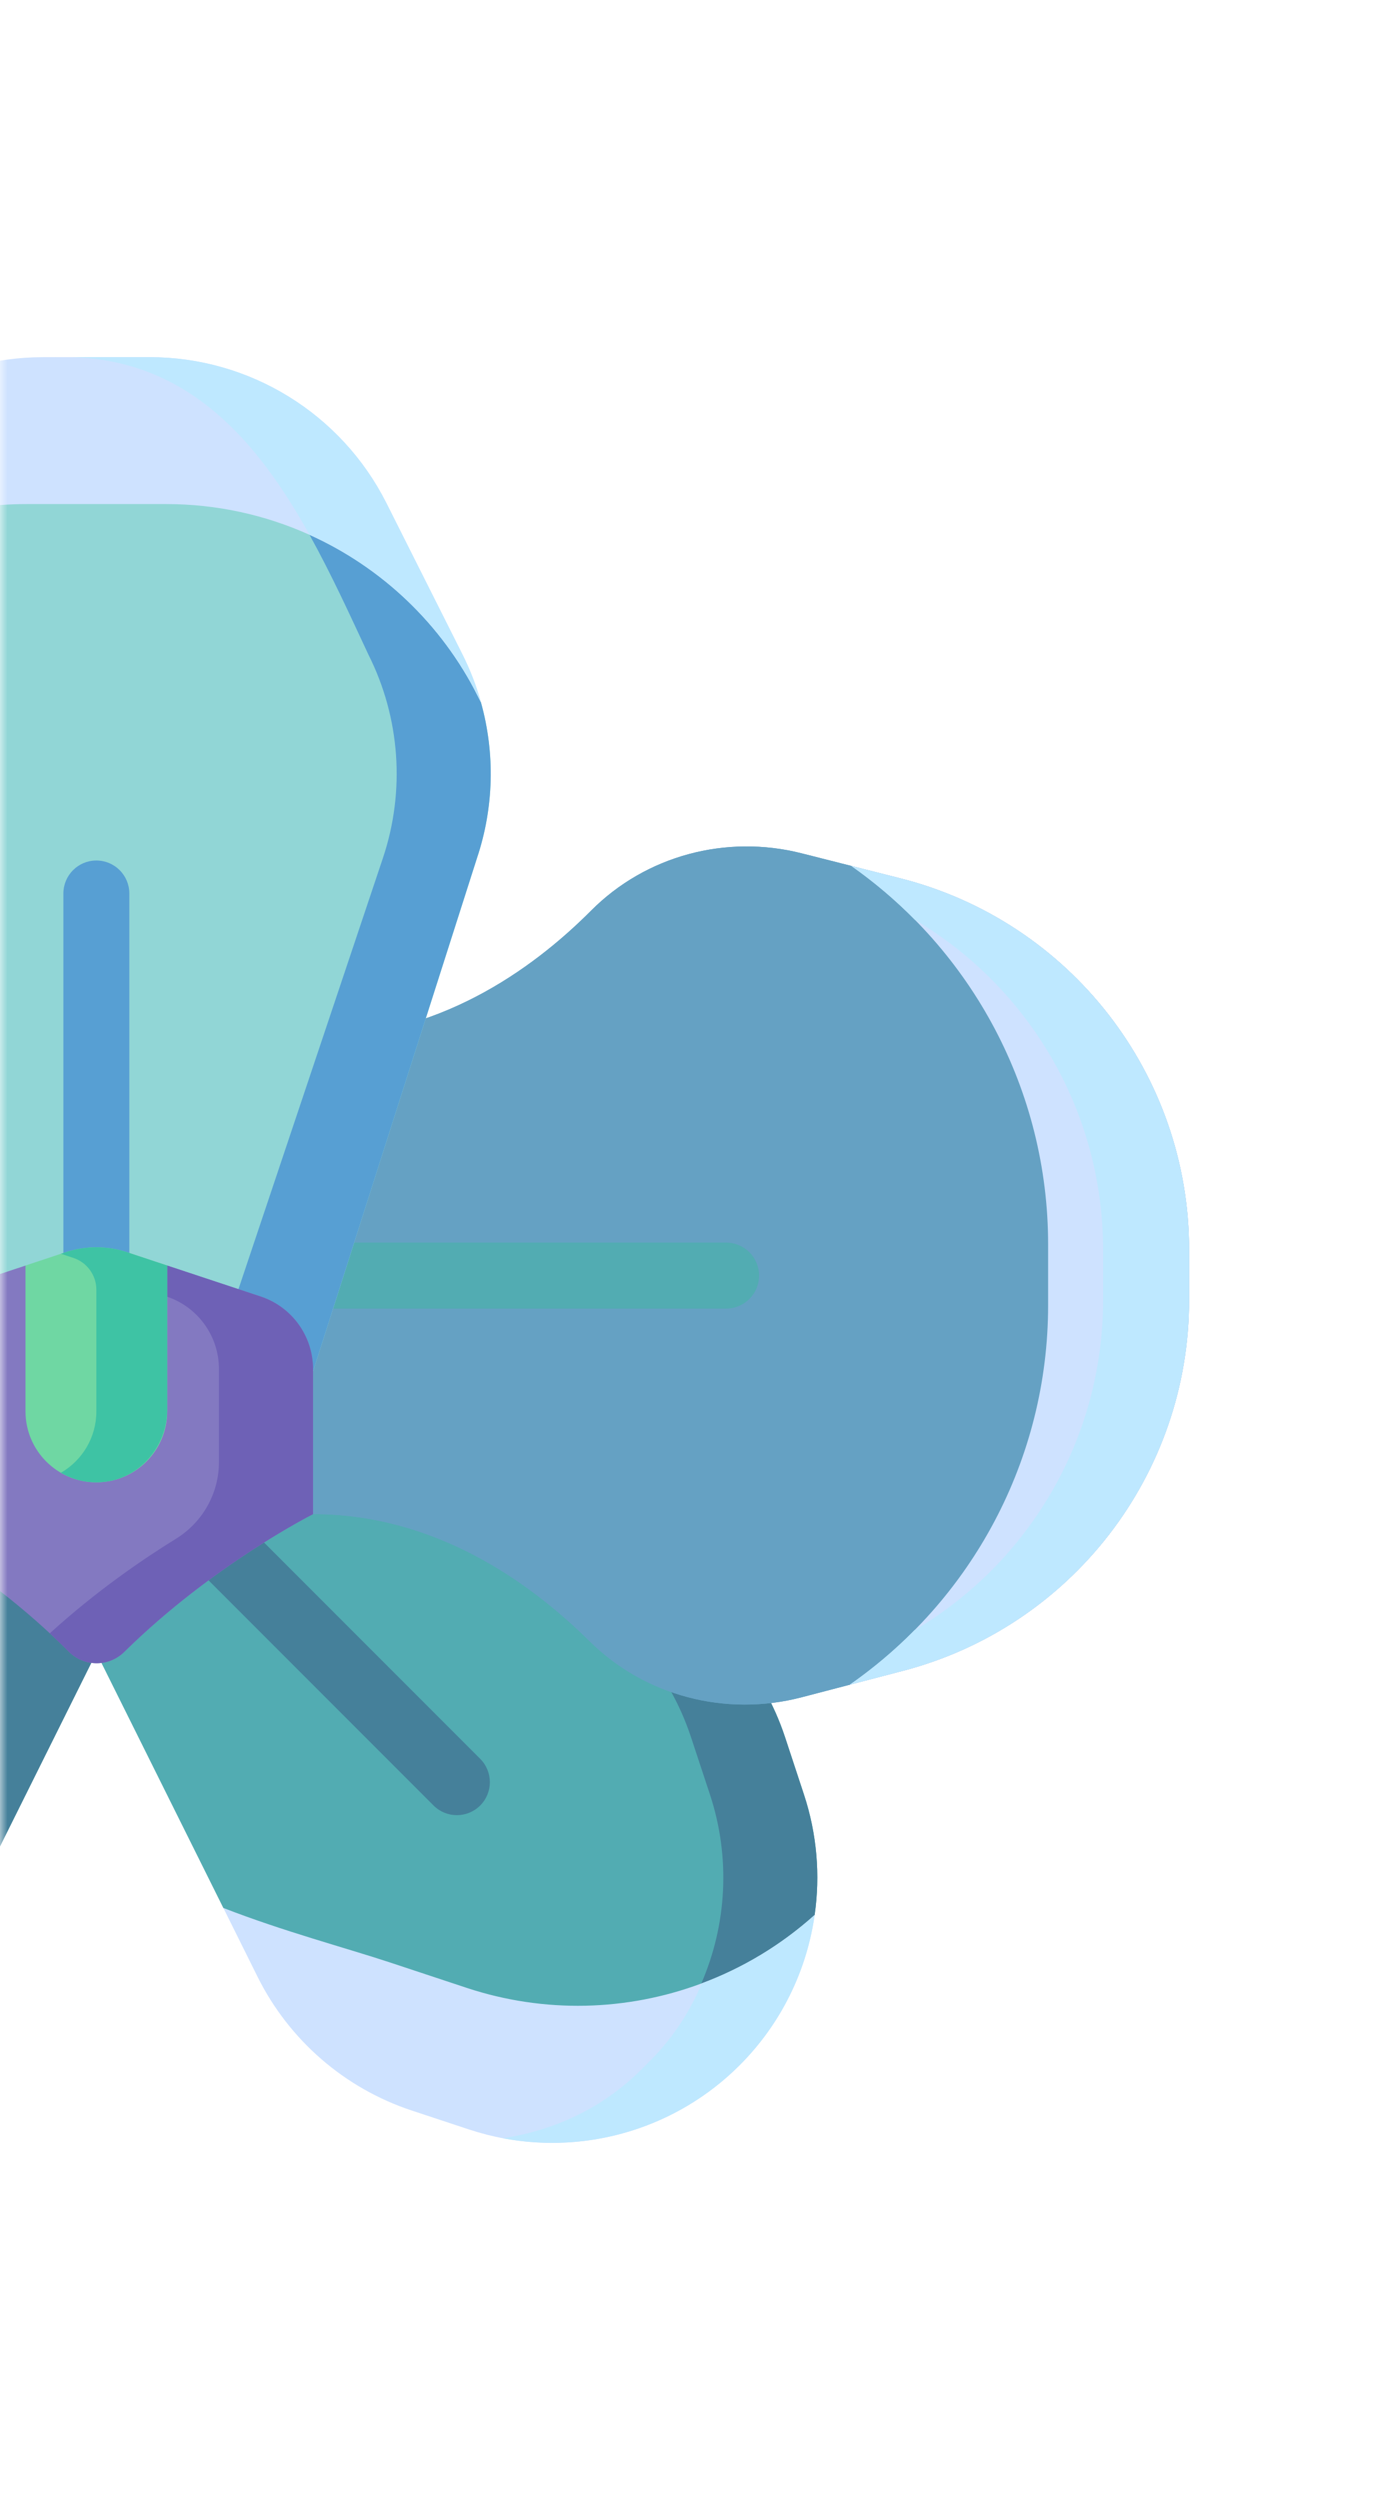 <svg width="93" height="168" viewBox="0 0 93 168" fill="none" xmlns="http://www.w3.org/2000/svg">
<mask id="mask0" mask-type="alpha" maskUnits="userSpaceOnUse" x="0" y="0" width="93" height="168">
<rect width="93" height="168" rx="10" fill="#00A3D2"/>
</mask>
<g mask="url(#mask0)">
<path d="M6.48 111.058L-1.593 127.274L-15.547 137.382L-29.451 138.961L-41.849 128.478C-42.192 125.867 -41.955 123.17 -41.098 120.577L-39.826 116.724C-38.333 112.212 -35.101 108.483 -30.843 106.363L-13.281 97.622L-9.059 95.519L6.48 111.058Z" fill="#52ACB2"/>
<path d="M6.48 111.058L-1.592 127.274L-6.242 130.642L-9.357 130.424C-6.185 124.805 -3.618 118.309 -1.341 113.779C-0.495 112.105 -0.824 110.08 -2.151 108.755L-13.281 97.622L-9.059 95.519L6.48 111.058Z" fill="#45809A"/>
<path d="M54.78 128.685L46.646 138.461L26.165 137.046L15.02 128.215L6.48 111.058L22.019 95.519L43.803 106.363C48.059 108.483 51.293 112.212 52.787 116.724L54.058 120.577C54.939 123.238 55.164 126.012 54.78 128.685Z" fill="#52ACB2"/>
<path d="M54.781 128.685L51.044 133.176L47.155 133.295C48.879 129.338 49.139 124.817 47.737 120.577L46.463 116.724C44.969 112.212 41.737 108.483 37.482 106.363L19.918 97.622L22.02 95.519L43.804 106.363C48.059 108.483 51.294 112.212 52.788 116.724L54.059 120.577C54.94 123.238 55.165 126.012 54.781 128.685Z" fill="#45809A"/>
<path d="M30.722 121.975C30.155 121.975 29.587 121.759 29.154 121.326L13.489 105.661C12.623 104.795 12.623 103.39 13.489 102.525C14.355 101.658 15.76 101.658 16.626 102.525L32.291 118.189C33.157 119.056 33.157 120.46 32.291 121.326C31.858 121.759 31.29 121.975 30.722 121.975Z" fill="#45809A"/>
<path d="M54.779 128.681C54.247 132.436 52.52 135.994 49.737 138.776C46.34 142.174 41.783 143.998 37.132 143.998C36.076 143.998 35.018 143.904 33.965 143.714C33.149 143.567 32.339 143.36 31.537 143.096L27.684 141.822C23.172 140.329 19.443 137.097 17.323 132.842L15.02 128.211C19.032 129.775 23.343 130.92 26.238 131.878L31.383 133.581C36.617 135.311 42.17 135.145 47.153 133.291C49.924 132.265 52.517 130.715 54.779 128.681Z" fill="#CEE2FF"/>
<path d="M47.191 133.278C46.356 135.283 45.116 137.149 43.416 138.777C40.719 141.593 37.366 143.147 33.812 143.685C39.556 144.775 45.535 142.983 49.739 138.778C51.132 137.385 52.258 135.8 53.104 134.094C53.953 132.388 54.515 130.557 54.784 128.68C52.531 130.705 49.949 132.248 47.191 133.278Z" fill="#BEE8FF"/>
<path d="M21.051 101.744V69.724C29.384 69.724 35.738 65.215 39.75 61.19C43.438 57.49 48.831 56.057 53.895 57.339L60.529 59.017C71.957 61.909 79.963 72.192 79.963 83.981V87.362C79.963 99.081 72.05 109.322 60.712 112.279L53.902 114.055C48.814 115.382 43.376 113.977 39.64 110.278C35.573 106.252 29.2 101.744 21.051 101.744Z" fill="#65A1C3"/>
<path d="M75.204 83.623V87.704C75.204 98.1 67.042 109.691 57.143 113.21L53.902 114.056C48.813 115.384 43.376 113.976 39.638 110.277C35.572 106.253 29.2 101.743 21.05 101.743L15.973 86.825L21.05 69.725C29.383 69.725 35.738 65.216 39.75 61.191C43.438 57.489 48.831 56.058 53.894 57.338L57.244 58.187C66.871 61.556 75.204 73.265 75.204 83.623Z" fill="#65A1C3"/>
<path d="M79.963 83.981V87.364C79.963 99.082 72.051 109.322 60.714 112.279L57.145 113.211C65.315 107.528 70.481 98.101 70.481 87.704V83.623C70.481 73.265 65.353 63.877 57.245 58.188L60.53 59.018C71.959 61.91 79.963 72.192 79.963 83.981Z" fill="#CEE2FF"/>
<path d="M48.827 87.936H21.026C19.802 87.936 18.809 86.942 18.809 85.718C18.809 84.493 19.802 83.5 21.026 83.5H48.827C50.051 83.5 51.044 84.493 51.044 85.718C51.044 86.942 50.051 87.936 48.827 87.936Z" fill="#52ACB2"/>
<path d="M60.526 59.019L57.242 58.188C58.783 59.269 60.216 60.485 61.528 61.815C69.214 66.358 74.177 74.702 74.177 83.982V87.364C74.177 96.654 69.2 105.012 61.489 109.552C60.159 110.896 58.706 112.123 57.141 113.211L60.709 112.28C72.048 109.323 79.96 99.082 79.96 87.364V83.982C79.96 72.194 71.955 61.91 60.526 59.019Z" fill="#BEE8FF"/>
<path d="M3.735 24.003C3.732 24.003 3.73 24.003 3.727 24H3.771C3.759 24.003 3.747 24.003 3.735 24.003Z" fill="#91D6D6"/>
<path d="M32.077 57.662L21.05 92.161L6.481 95.915L-8.088 92.161L-19.114 57.662C-20.256 54.255 -20.336 50.61 -19.381 47.197L-19.174 46.783C-17.181 42.827 -13.798 36.679 -13.798 36.679L1.771 27.199H11.192L19.394 32.611V32.613L27.337 37.853C27.337 37.853 29.673 41.889 32.133 46.783L32.343 47.197C33.298 50.61 33.218 54.255 32.077 57.662Z" fill="#91D6D6"/>
<path d="M6.479 86.827C5.255 86.827 4.262 85.834 4.262 84.609V60.042C4.262 58.817 5.255 57.824 6.479 57.824C7.704 57.824 8.697 58.817 8.697 60.042V84.609C8.697 85.834 7.704 86.827 6.479 86.827Z" fill="#579FD3"/>
<path d="M3.771 24C3.759 24.003 3.747 24.003 3.735 24.003C3.732 24.003 3.73 24.003 3.727 24H3.771Z" fill="#91D6D6"/>
<path d="M32.074 57.662L21.048 92.161H16.666L14.723 90.546L25.749 57.662C27.26 53.155 26.911 48.232 24.773 43.986C23.549 41.366 22.281 38.578 20.814 35.94L19.392 32.613L27.334 37.853C27.334 37.853 29.67 41.889 32.13 46.783L32.34 47.197C33.295 50.609 33.216 54.255 32.074 57.662Z" fill="#579FD3"/>
<path d="M32.344 47.197L32.135 46.783C29.674 41.89 25.638 38.114 20.821 35.94H20.818C17.843 34.601 14.573 33.873 11.193 33.873H1.772C-7.087 33.873 -15.189 38.868 -19.172 46.783L-19.379 47.197C-19.074 46.094 -18.657 45.018 -18.137 43.983L-13.024 33.817C-9.996 27.8 -3.834 24 2.902 24H3.73C3.733 24.003 3.736 24.003 3.739 24.003C3.751 24.003 3.762 24.003 3.774 24H10.064C16.8 24 22.962 27.8 25.99 33.817L31.103 43.983C31.623 45.018 32.04 46.094 32.344 47.197Z" fill="#CEE2FF"/>
<path d="M32.343 47.197L32.133 46.783C29.672 41.89 25.636 38.114 20.819 35.94H20.816C17.33 29.663 12.717 24.242 4.863 24H10.062C16.798 24 22.96 27.8 25.988 33.817L31.101 43.983C31.621 45.018 32.038 46.094 32.343 47.197Z" fill="#BEE8FF"/>
<path d="M3.771 24C3.759 24.003 3.747 24.003 3.735 24.003C3.732 24.003 3.73 24.003 3.727 24H3.771Z" fill="#CEE2FF"/>
<path d="M21.05 91.995V101.749C21.05 101.749 14.312 105.138 8.359 111.003C7.323 112.024 5.654 112.019 4.628 110.988C-1.395 104.945 -8.086 101.749 -8.086 101.749V91.995C-8.086 89.783 -6.668 87.82 -4.568 87.125L1.718 85.043H11.246L17.533 87.125C19.633 87.82 21.05 89.783 21.05 91.995Z" fill="#8379C1"/>
<path d="M17.53 87.125L11.243 85.043H4.919L11.206 87.125C13.305 87.82 14.723 89.783 14.723 91.995V98.246C14.723 100.349 13.627 102.296 11.836 103.4C9.634 104.758 6.46 106.92 3.348 109.758C3.775 110.155 4.202 110.564 4.625 110.989C5.651 112.02 7.319 112.025 8.356 111.004C14.309 105.138 21.047 101.749 21.047 101.749V91.995C21.047 89.783 19.629 87.82 17.53 87.125Z" fill="#6E61B6"/>
<path d="M11.243 85.041V94.843C11.243 97.475 9.111 99.609 6.479 99.609C3.847 99.609 1.715 97.475 1.715 94.843V85.041L4.394 84.153C5.749 83.704 7.212 83.704 8.564 84.153L11.243 85.041Z" fill="#6FD7A3"/>
<path d="M8.564 84.153C7.212 83.704 5.75 83.704 4.395 84.153L4.098 84.252L4.934 84.529C5.857 84.835 6.48 85.697 6.48 86.67V94.843C6.48 96.606 5.521 98.142 4.098 98.966C4.901 99.432 5.849 99.675 6.862 99.594C9.362 99.396 11.244 97.22 11.244 94.713V85.042L8.564 84.153Z" fill="#3EC3A4"/>
</g>
</svg>

